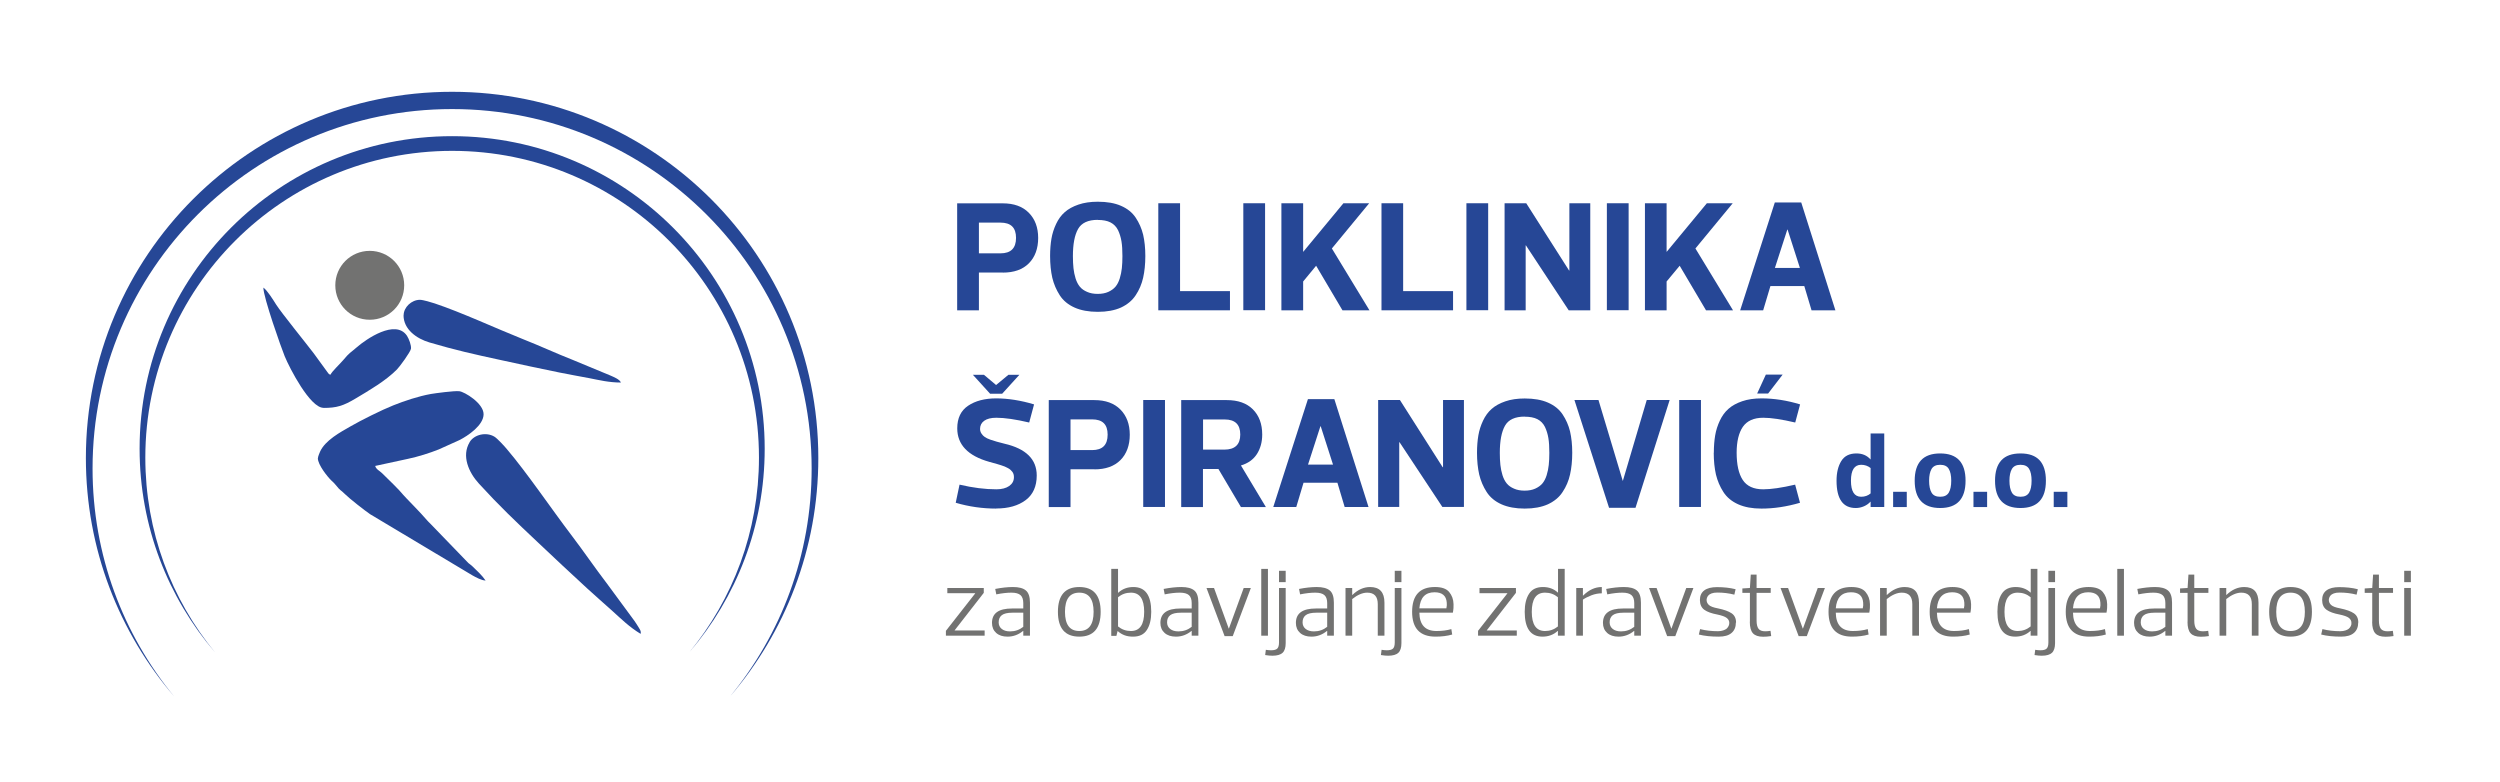 <?xml version="1.0" encoding="UTF-8"?>
<svg xmlns="http://www.w3.org/2000/svg" xmlns:xlink="http://www.w3.org/1999/xlink" id="Layer_2" data-name="Layer 2" viewBox="0 0 262 82">
  <defs>
    <style>
      .cls-1, .cls-2 {
        fill: none;
      }

      .cls-3, .cls-4 {
        fill: #727271;
      }

      .cls-5, .cls-6 {
        fill: #264796;
      }

      .cls-6, .cls-4 {
        fill-rule: evenodd;
      }

      .cls-2 {
        clip-path: url(#clippath);
      }
    </style>
    <clipPath id="clippath">
      <rect class="cls-1" width="262" height="82"></rect>
    </clipPath>
  </defs>
  <g id="Layer_1-2" data-name="Layer 1">
    <g class="cls-2">
      <path class="cls-4" d="m38.75,26.29c1.99,0,3.61,1.61,3.61,3.61s-1.61,3.61-3.61,3.61-3.61-1.61-3.61-3.61,1.61-3.61,3.61-3.61"></path>
      <path class="cls-5" d="m47.38,15.81c17.76,0,32.16,14.39,32.16,32.15,0,7.74-2.74,14.85-7.3,20.4,4.92-5.73,7.9-13.18,7.9-21.33,0-18.09-14.67-32.76-32.76-32.76S14.63,28.92,14.63,47.02c0,8.15,2.98,15.61,7.9,21.34-4.56-5.55-7.3-12.65-7.3-20.4,0-17.75,14.4-32.15,32.16-32.15"></path>
      <path class="cls-5" d="m47.38,11.43c20.81,0,37.68,16.86,37.68,37.67,0,9.07-3.21,17.39-8.56,23.9,5.77-6.72,9.26-15.45,9.26-25,0-21.2-17.19-38.38-38.38-38.38S9,26.8,9,48c0,9.55,3.49,18.29,9.26,25-5.35-6.5-8.56-14.83-8.56-23.9,0-20.8,16.87-37.67,37.68-37.67"></path>
      <path class="cls-6" d="m33.31,48.02c0,.69,1.02,1.96,1.43,2.35.17.16.3.27.44.45.56.7.46.45.97.96.47.47,2.07,1.72,2.64,2.11l10.72,6.41c.34.19.95.53,1.38.54-.34-.51-.93-1.06-1.39-1.5-.17-.17-.24-.18-.41-.33l-4.01-4.15c-.12-.12-.22-.21-.33-.34-.65-.78-2.34-2.46-2.51-2.68-.36-.47-1.64-1.7-2.2-2.25-.25-.25-.63-.4-.72-.76l3.42-.74c1.06-.22,2.29-.61,3.24-.99l2.15-.97c.92-.46,2.55-1.57,2.55-2.72s-2.01-2.36-2.55-2.41c-.53-.06-2.5.21-2.98.29-1.32.24-2.75.72-3.93,1.19-1.19.47-3.43,1.59-4.48,2.2-1.08.62-2.66,1.46-3.2,2.66-.05.12-.22.51-.22.67"></path>
      <path class="cls-6" d="m33.91,42.75c1.37,0,2.06-.21,3.38-1,1.42-.85,3.12-1.83,4.31-3.03.28-.28,1.41-1.82,1.47-2.17.05-.35-.21-1.04-.42-1.36-1.2-1.79-4.3.37-5.24,1.19-.73.64-.73.51-1.45,1.37-.29.35-1.25,1.25-1.31,1.51-.22-.06-.1.02-.27-.17l-1.5-2.06c-.78-1.03-3.38-4.23-3.94-5.11-.3-.48-.94-1.51-1.34-1.78,0,1.02,1.87,6.3,2.23,7.18.53,1.29,2.67,5.42,4.07,5.42"></path>
      <path class="cls-6" d="m42.29,33.04c0,1.48,1.37,2.45,2.72,2.85,2.68.79,4.67,1.24,7.5,1.85,2,.43,4.11.9,6.12,1.3,1.05.21,2.1.4,3.12.59,1.07.21,2.08.46,3.32.46-.12-.34-.78-.59-1.11-.74l-3.93-1.63c-1.76-.69-3.45-1.48-5.23-2.18-2.81-1.12-6.45-2.81-9.24-3.74-.3-.1-1.22-.38-1.55-.38-.88,0-1.71.78-1.71,1.63"></path>
      <path class="cls-6" d="m49.22,46.34c-.87,1.44-.1,3.17.97,4.34,2.13,2.33,3.8,3.92,6.18,6.16,1.68,1.58,3.45,3.26,5.16,4.82.9.82,1.8,1.61,2.67,2.39.91.82,1.75,1.66,2.94,2.38.05-.25-.01-.36-.21-.68-.15-.24-.29-.47-.44-.68l-2.85-3.87c-1.3-1.7-2.48-3.44-3.79-5.16-2.07-2.72-4.6-6.47-6.76-9.01-.23-.27-.96-1.08-1.28-1.27-.85-.51-2.1-.24-2.6.58"></path>
      <path class="cls-5" d="m102.59,23.33v3.22h2.26c1.09,0,1.63-.54,1.63-1.62s-.54-1.6-1.63-1.6h-2.26Zm2.51,5.23h-2.51v3.96h-2.28v-11.21h4.78c1.17,0,2.08.33,2.73.99.65.66.98,1.54.98,2.64s-.33,2.01-.98,2.66c-.65.65-1.56.97-2.73.97Z"></path>
      <path class="cls-5" d="m117.48,32.23c-.67.3-1.48.45-2.43.45s-1.77-.15-2.44-.45c-.67-.3-1.19-.73-1.55-1.29-.36-.56-.62-1.17-.78-1.83-.15-.67-.23-1.43-.23-2.28,0-.67.05-1.28.14-1.81.09-.54.26-1.06.49-1.55.23-.49.53-.91.91-1.24.37-.33.85-.59,1.43-.79.58-.2,1.26-.3,2.03-.3.96,0,1.77.14,2.43.43.67.29,1.18.7,1.54,1.24.36.54.62,1.13.78,1.78.15.65.23,1.4.23,2.24s-.08,1.62-.23,2.28c-.15.66-.41,1.28-.78,1.83-.36.55-.88.98-1.54,1.29m-2.43-9.19c-1.02,0-1.71.32-2.07.96-.36.64-.54,1.58-.54,2.84,0,.48.02.91.06,1.27.04.36.11.72.22,1.07s.26.64.45.87c.19.23.45.41.76.54.31.14.68.21,1.11.21s.8-.07,1.11-.21c.31-.14.56-.32.75-.54.19-.23.34-.51.45-.87s.18-.71.22-1.07c.04-.36.06-.79.06-1.27,0-.62-.03-1.13-.1-1.55-.07-.42-.19-.81-.36-1.17-.18-.36-.44-.63-.79-.81-.35-.18-.8-.26-1.34-.26Z"></path>
      <polygon class="cls-5" points="121.39 21.3 123.67 21.3 123.67 30.51 128.9 30.51 128.9 32.52 121.39 32.52 121.39 21.3"></polygon>
      <rect class="cls-5" x="130.3" y="21.3" width="2.28" height="11.21"></rect>
      <polygon class="cls-5" points="136.57 21.3 136.57 26.4 140.79 21.3 143.49 21.3 139.58 26.04 143.52 32.52 140.69 32.52 137.93 27.85 136.57 29.5 136.57 32.52 134.29 32.52 134.29 21.3 136.57 21.3"></polygon>
      <polygon class="cls-5" points="144.78 21.3 147.05 21.3 147.05 30.51 152.28 30.51 152.28 32.52 144.78 32.52 144.78 21.3"></polygon>
      <rect class="cls-5" x="153.68" y="21.3" width="2.28" height="11.21"></rect>
      <polygon class="cls-5" points="159.89 32.52 157.68 32.52 157.68 21.3 159.95 21.3 164.44 28.35 164.47 28.35 164.47 21.3 166.66 21.3 166.66 32.52 164.4 32.52 159.92 25.72 159.89 25.72 159.89 32.52"></polygon>
      <rect class="cls-5" x="168.4" y="21.3" width="2.28" height="11.21"></rect>
      <polygon class="cls-5" points="174.66 21.3 174.66 26.4 178.88 21.3 181.59 21.3 177.68 26.04 181.62 32.52 178.79 32.52 176.03 27.85 174.66 29.5 174.66 32.52 172.39 32.52 172.39 21.3 174.66 21.3"></polygon>
      <path class="cls-5" d="m187.34,24.06h-.03l-1.3,4.02h2.62l-1.29-4.02Zm2.51,8.46l-.76-2.54h-3.55l-.76,2.54h-2.41l3.63-11.3h2.77l3.58,11.3h-2.51Z"></path>
      <path class="cls-5" d="m103.12,39.28l1.27,1.07,1.29-1.07h1.15l-1.8,1.98h-1.27l-1.8-1.98h1.15Zm1.29,14.02c-1.44,0-2.86-.2-4.25-.61l.4-1.9c1.4.33,2.68.49,3.86.49.57,0,1.02-.12,1.35-.35.33-.24.49-.54.49-.92,0-.11-.01-.21-.04-.31-.03-.1-.07-.19-.14-.27-.07-.08-.13-.15-.2-.21-.07-.06-.16-.12-.28-.18-.12-.06-.23-.11-.31-.15-.09-.04-.21-.08-.37-.13-.16-.05-.29-.09-.39-.12-.1-.03-.24-.07-.43-.12-.19-.06-.33-.09-.43-.12-2.23-.63-3.35-1.8-3.35-3.51,0-1.07.38-1.86,1.14-2.37.76-.51,1.74-.77,2.95-.77s2.57.21,3.96.63l-.51,1.9c-1.41-.33-2.56-.5-3.45-.5-.56,0-.98.11-1.27.32-.29.21-.43.5-.43.85,0,.18.05.34.15.49.1.15.21.27.35.36.13.09.33.19.59.28.26.09.49.16.67.21.18.05.45.12.8.21,2.25.52,3.38,1.63,3.38,3.33,0,1.14-.39,2.01-1.17,2.59-.78.58-1.8.87-3.07.87Z"></path>
      <path class="cls-5" d="m112.19,43.95v3.22h2.26c1.09,0,1.63-.54,1.63-1.62s-.54-1.6-1.63-1.6h-2.26Zm2.51,5.23h-2.51v3.96h-2.28v-11.21h4.78c1.17,0,2.08.33,2.73.99.65.66.98,1.54.98,2.64s-.33,2.01-.98,2.66c-.65.65-1.56.97-2.73.97Z"></path>
      <rect class="cls-5" x="119.81" y="41.92" width="2.28" height="11.21"></rect>
      <path class="cls-5" d="m126.08,43.95v3.17h2.23c1.11,0,1.67-.53,1.67-1.58s-.54-1.58-1.63-1.58h-2.26Zm6.61,9.19h-2.64l-2.36-3.99h-1.62v3.99h-2.28v-11.21h4.78c1.17,0,2.08.32,2.73.97.65.65.98,1.53.98,2.64,0,.79-.19,1.47-.56,2.05-.37.57-.93.97-1.67,1.19l2.62,4.37Z"></path>
      <path class="cls-5" d="m138.41,44.67h-.03l-1.3,4.02h2.62l-1.29-4.02Zm2.51,8.46l-.76-2.54h-3.55l-.76,2.54h-2.41l3.63-11.3h2.77l3.58,11.3h-2.51Z"></path>
      <polygon class="cls-5" points="146.64 53.13 144.43 53.13 144.43 41.92 146.71 41.92 151.19 48.96 151.23 48.96 151.23 41.92 153.42 41.92 153.42 53.13 151.16 53.13 146.67 46.34 146.64 46.34 146.64 53.13"></polygon>
      <path class="cls-5" d="m162.22,52.85c-.67.3-1.48.45-2.43.45s-1.77-.15-2.44-.45c-.67-.3-1.19-.73-1.55-1.29-.36-.56-.62-1.17-.78-1.83-.15-.67-.23-1.43-.23-2.28,0-.67.05-1.28.14-1.81.09-.54.26-1.06.49-1.55.23-.49.53-.91.91-1.24.37-.33.85-.59,1.43-.79.58-.2,1.26-.3,2.03-.3.96,0,1.77.14,2.43.43.67.29,1.18.7,1.54,1.24.36.54.62,1.13.78,1.78.15.65.23,1.4.23,2.24s-.08,1.62-.23,2.28c-.15.67-.41,1.28-.78,1.83-.36.56-.88.98-1.54,1.29m-2.43-9.19c-1.02,0-1.71.32-2.07.96-.36.64-.54,1.58-.54,2.84,0,.48.02.91.06,1.27.04.36.11.72.22,1.07.11.35.26.64.45.87.19.23.45.41.76.54.31.14.68.21,1.11.21s.8-.07,1.11-.21c.31-.14.56-.32.75-.54.19-.23.34-.51.45-.87.11-.35.18-.71.22-1.07.04-.36.06-.79.06-1.27,0-.62-.03-1.13-.1-1.55-.07-.42-.19-.81-.36-1.17-.18-.36-.44-.63-.79-.81-.35-.18-.8-.26-1.34-.26Z"></path>
      <polygon class="cls-5" points="170.06 50.38 170.08 50.38 172.58 41.92 174.98 41.92 171.4 53.22 168.63 53.22 165 41.92 167.52 41.92 170.06 50.38"></polygon>
      <rect class="cls-5" x="175.98" y="41.92" width="2.28" height="11.21"></rect>
      <path class="cls-5" d="m186.82,39.26l-1.52,1.98h-1.15l.91-1.98h1.76Zm-7.21,8.18c0-.67.05-1.28.14-1.81.09-.54.26-1.06.49-1.55.23-.49.53-.91.91-1.24.37-.33.85-.59,1.43-.79.58-.2,1.26-.3,2.03-.3,1.31,0,2.66.21,4.04.63l-.51,1.9c-1.41-.33-2.52-.5-3.35-.5-.99,0-1.7.32-2.14.95-.43.63-.65,1.54-.65,2.71,0,1.25.21,2.21.64,2.86.43.65,1.14.98,2.14.98.82,0,1.94-.16,3.35-.49l.51,1.9c-1.4.41-2.74.61-4.04.61-.96,0-1.77-.15-2.44-.45-.67-.3-1.19-.73-1.55-1.29-.36-.56-.62-1.17-.78-1.83-.15-.67-.23-1.43-.23-2.28Z"></path>
      <path class="cls-5" d="m193.98,50.38c0,1.12.36,1.68,1.07,1.68.39,0,.72-.12.99-.35v-2.66c-.29-.23-.62-.34-.99-.34-.71,0-1.07.56-1.07,1.67m2.06,2.75v-.55h-.02c-.18.2-.4.36-.68.48-.28.12-.56.18-.86.18-1.34,0-2.01-.95-2.01-2.86,0-.85.17-1.54.5-2.07.33-.53.86-.79,1.59-.79.61,0,1.1.21,1.46.62h.02v-2.71h1.43v7.7h-1.43Z"></path>
      <rect class="cls-5" x="198.4" y="51.54" width="1.43" height="1.6"></rect>
      <path class="cls-5" d="m203.33,53.24c-1.78,0-2.67-.95-2.67-2.86s.89-2.86,2.67-2.86,2.66.95,2.66,2.86-.89,2.86-2.66,2.86m.9-4.1c-.17-.29-.47-.43-.9-.43s-.72.14-.9.43c-.17.29-.26.7-.26,1.24s.09.97.26,1.25c.17.29.47.43.9.43s.72-.14.9-.43c.17-.29.26-.7.26-1.25s-.09-.96-.26-1.24Z"></path>
      <rect class="cls-5" x="206.82" y="51.54" width="1.43" height="1.6"></rect>
      <path class="cls-5" d="m211.75,53.24c-1.78,0-2.67-.95-2.67-2.86s.89-2.86,2.67-2.86,2.66.95,2.66,2.86-.89,2.86-2.66,2.86m.9-4.1c-.17-.29-.47-.43-.9-.43s-.72.14-.9.43c-.17.29-.26.7-.26,1.24s.09.97.26,1.25c.17.29.47.43.9.43s.72-.14.9-.43c.17-.29.26-.7.26-1.25s-.09-.96-.26-1.24Z"></path>
      <rect class="cls-5" x="215.23" y="51.54" width="1.43" height="1.6"></rect>
      <polygon class="cls-3" points="103.1 61.62 103.1 62.13 100.05 66.05 100.05 66.07 103.19 66.07 103.19 66.62 99.13 66.62 99.13 66.11 102.2 62.19 102.2 62.17 99.28 62.17 99.28 61.62 103.1 61.62"></polygon>
      <path class="cls-3" d="m106.01,62.11c-.47,0-1,.06-1.6.18l-.11-.57c.68-.13,1.3-.2,1.86-.2.61,0,1.07.12,1.35.36.29.24.43.67.43,1.28v3.46h-.7v-.5h-.02c-.49.4-1.03.6-1.63.6-.5,0-.9-.13-1.19-.39-.29-.26-.44-.61-.44-1.05,0-1.01.7-1.51,2.1-1.51h1.18v-.57c0-.38-.1-.66-.29-.83-.19-.17-.51-.26-.95-.26m1.24,3.58v-1.48h-1.14c-.52,0-.89.09-1.11.26-.22.17-.33.42-.33.75,0,.29.11.52.32.69.21.17.5.26.87.26.53,0,.99-.16,1.39-.48Z"></path>
      <path class="cls-3" d="m115.35,64.12c0,1.73-.75,2.6-2.24,2.6s-2.24-.87-2.24-2.6.75-2.6,2.24-2.6,2.24.87,2.24,2.6m-.74,0c0-1.34-.5-2.01-1.5-2.01s-1.5.67-1.5,2.01.5,2.01,1.5,2.01,1.5-.67,1.5-2.01Z"></path>
      <path class="cls-3" d="m118.52,66.13c.93,0,1.39-.67,1.39-2.01s-.46-2.01-1.39-2.01c-.51,0-.96.16-1.35.48v3.06c.39.32.84.48,1.35.48m-1.35-6.51v2.5h.02c.43-.4.96-.6,1.59-.6,1.25,0,1.87.87,1.87,2.6,0,.79-.15,1.43-.46,1.9-.3.47-.78.7-1.45.7s-1.16-.19-1.6-.58h-.02l-.12.5h-.54v-7.02h.7Z"></path>
      <path class="cls-3" d="m123.66,62.11c-.47,0-1,.06-1.6.18l-.11-.57c.68-.13,1.3-.2,1.86-.2.61,0,1.06.12,1.35.36.29.24.43.67.43,1.28v3.46h-.7v-.5h-.02c-.49.4-1.03.6-1.63.6-.5,0-.9-.13-1.19-.39-.29-.26-.44-.61-.44-1.05,0-1.01.7-1.51,2.1-1.51h1.18v-.57c0-.38-.1-.66-.29-.83-.19-.17-.51-.26-.95-.26m1.24,3.58v-1.48h-1.14c-.52,0-.89.09-1.11.26-.22.17-.33.42-.33.75,0,.29.11.52.32.69.21.17.5.26.87.26.53,0,.99-.16,1.39-.48Z"></path>
      <polygon class="cls-3" points="129.19 66.67 128.34 66.67 126.44 61.62 127.23 61.62 128.77 65.87 128.79 65.87 130.34 61.62 131.09 61.62 129.19 66.67"></polygon>
      <rect class="cls-3" x="132.18" y="59.62" width=".7" height="7"></rect>
      <path class="cls-3" d="m134.04,59.82h.7v1.19h-.7v-1.19Zm.7,1.8v5.78c0,.47-.11.81-.32,1.01-.21.2-.57.31-1.07.31-.21,0-.46-.02-.76-.07l.07-.55c.19.03.37.05.54.05.32,0,.54-.06.66-.18.12-.12.18-.33.18-.64v-5.71h.7Z"></path>
      <path class="cls-3" d="m137.85,62.11c-.47,0-1,.06-1.6.18l-.11-.57c.68-.13,1.3-.2,1.86-.2.61,0,1.07.12,1.36.36.29.24.43.67.43,1.28v3.46h-.7v-.5h-.02c-.49.4-1.03.6-1.63.6-.5,0-.9-.13-1.19-.39-.29-.26-.44-.61-.44-1.05,0-1.01.7-1.51,2.1-1.51h1.18v-.57c0-.38-.1-.66-.29-.83-.19-.17-.51-.26-.95-.26m1.24,3.58v-1.48h-1.14c-.52,0-.89.09-1.11.26-.22.17-.33.42-.33.75,0,.29.11.52.32.69.21.17.5.26.87.26.53,0,.99-.16,1.39-.48Z"></path>
      <path class="cls-3" d="m141.71,62.78v3.84h-.7v-5h.7v.73h.02c.57-.55,1.19-.83,1.86-.83,1,0,1.5.55,1.5,1.64v3.46h-.7v-3.31c0-.8-.37-1.2-1.1-1.2-.49,0-1.01.22-1.58.67"></path>
      <path class="cls-3" d="m146.17,59.82h.7v1.19h-.7v-1.19Zm.7,1.8v5.78c0,.47-.11.81-.32,1.01-.21.2-.57.31-1.07.31-.21,0-.46-.02-.76-.07l.07-.55c.19.03.37.05.54.05.32,0,.54-.06.66-.18.12-.12.18-.33.18-.64v-5.71h.7Z"></path>
      <path class="cls-3" d="m150.34,62.07c-.97,0-1.5.56-1.59,1.68h2.83c.05-.21.06-.41.04-.59-.05-.73-.48-1.09-1.28-1.09m1.92,2.14h-3.51c.02,1.28.62,1.92,1.79,1.92.6,0,1.12-.07,1.56-.2l.09.57c-.52.15-1.1.22-1.75.22-1.63,0-2.45-.87-2.45-2.6s.8-2.6,2.39-2.6c.7,0,1.2.17,1.49.52.29.35.45.77.46,1.28.01.23,0,.53-.07.89Z"></path>
      <polygon class="cls-3" points="158.87 61.62 158.87 62.13 155.82 66.05 155.82 66.07 158.96 66.07 158.96 66.62 154.9 66.62 154.9 66.11 157.97 62.19 157.97 62.17 155.05 62.17 155.05 61.62 158.87 61.62"></polygon>
      <path class="cls-3" d="m161.92,62.11c-.93,0-1.39.67-1.39,2.01s.46,2.01,1.39,2.01c.51,0,.96-.16,1.35-.48v-3.06c-.39-.32-.84-.48-1.35-.48m1.35,4.51v-.5h-.02c-.43.4-.97.6-1.6.6-1.24,0-1.86-.87-1.86-2.6,0-.79.15-1.43.46-1.9.3-.47.79-.7,1.45-.7.62,0,1.14.19,1.56.58h.02v-2.48h.7v7h-.7Z"></path>
      <path class="cls-3" d="m165.89,62.85v3.77h-.7v-5h.7v.8h.02c.6-.6,1.25-.9,1.96-.9v.66c-.36,0-.72.07-1.07.2-.36.14-.66.29-.91.46"></path>
      <path class="cls-3" d="m170.04,62.11c-.47,0-1,.06-1.6.18l-.11-.57c.68-.13,1.3-.2,1.86-.2.61,0,1.07.12,1.35.36.29.24.43.67.43,1.28v3.46h-.7v-.5h-.02c-.49.4-1.03.6-1.63.6-.5,0-.9-.13-1.19-.39-.29-.26-.44-.61-.44-1.05,0-1.01.7-1.51,2.1-1.51h1.18v-.57c0-.38-.1-.66-.29-.83-.19-.17-.51-.26-.95-.26m1.24,3.58v-1.48h-1.14c-.52,0-.89.09-1.11.26-.22.17-.33.42-.33.75,0,.29.11.52.32.69.21.17.5.26.87.26.53,0,.99-.16,1.39-.48Z"></path>
      <polygon class="cls-3" points="175.57 66.67 174.72 66.67 172.82 61.62 173.61 61.62 175.15 65.87 175.17 65.87 176.72 61.62 177.47 61.62 175.57 66.67"></polygon>
      <path class="cls-3" d="m181.92,65.24c0,.47-.15.84-.46,1.1-.31.26-.75.38-1.33.38-.81,0-1.5-.07-2.09-.22l.13-.57c.58.15,1.21.22,1.88.22.2,0,.38-.03.53-.08.15-.05.27-.11.35-.17.08-.07.14-.14.19-.23.05-.09.08-.16.09-.22.01-.06.02-.12.02-.17,0-.21-.09-.38-.27-.52-.18-.14-.51-.26-.99-.36-.59-.11-1.04-.27-1.35-.49-.31-.22-.47-.57-.47-1.03,0-.44.15-.78.46-1.01.31-.23.75-.34,1.33-.34.71,0,1.36.07,1.95.22l-.13.57c-.58-.15-1.17-.22-1.78-.22-.25,0-.45.03-.61.09-.16.06-.28.14-.35.23-.07.09-.11.17-.13.24-.02.07-.04.14-.04.2,0,.21.08.39.24.54.16.15.48.27.96.36.63.13,1.11.3,1.42.51.31.21.47.53.47.98"></path>
      <path class="cls-3" d="m183.39,65.15v-3.02h-.79v-.46l.79-.05.09-1.4h.61v1.4h1.48v.51h-1.48v2.91c0,.39.07.67.2.85s.37.27.71.27c.17,0,.36-.02.55-.05l.07.55c-.31.05-.59.07-.84.07-.49,0-.85-.12-1.07-.36-.22-.24-.33-.64-.33-1.21"></path>
      <polygon class="cls-3" points="189.35 66.67 188.5 66.67 186.6 61.62 187.39 61.62 188.93 65.87 188.95 65.87 190.5 61.62 191.25 61.62 189.35 66.67"></polygon>
      <path class="cls-3" d="m193.98,62.07c-.97,0-1.5.56-1.59,1.68h2.83c.05-.21.06-.41.04-.59-.05-.73-.48-1.09-1.28-1.09m1.92,2.14h-3.51c.02,1.28.62,1.92,1.79,1.92.6,0,1.12-.07,1.56-.2l.09.57c-.52.15-1.1.22-1.75.22-1.63,0-2.45-.87-2.45-2.6s.8-2.6,2.39-2.6c.7,0,1.2.17,1.49.52.29.35.45.77.46,1.28.01.23,0,.53-.07.89Z"></path>
      <path class="cls-3" d="m197.73,62.78v3.84h-.7v-5h.7v.73h.02c.57-.55,1.19-.83,1.86-.83,1,0,1.5.55,1.5,1.64v3.46h-.7v-3.31c0-.8-.37-1.2-1.1-1.2-.49,0-1.01.22-1.58.67"></path>
      <path class="cls-3" d="m204.58,62.07c-.97,0-1.5.56-1.59,1.68h2.83c.05-.21.06-.41.04-.59-.05-.73-.48-1.09-1.28-1.09m1.92,2.14h-3.51c.02,1.28.62,1.92,1.79,1.92.6,0,1.12-.07,1.56-.2l.09.57c-.52.15-1.1.22-1.75.22-1.63,0-2.45-.87-2.45-2.6s.8-2.6,2.39-2.6c.7,0,1.2.17,1.49.52.29.35.45.77.46,1.28.01.23,0,.53-.07.89Z"></path>
      <path class="cls-3" d="m211.46,62.11c-.93,0-1.39.67-1.39,2.01s.46,2.01,1.39,2.01c.51,0,.96-.16,1.35-.48v-3.06c-.39-.32-.84-.48-1.35-.48m1.35,4.51v-.5h-.02c-.43.4-.97.6-1.6.6-1.24,0-1.86-.87-1.86-2.6,0-.79.15-1.43.46-1.9.3-.47.79-.7,1.45-.7.62,0,1.14.19,1.56.58h.02v-2.48h.7v7h-.7Z"></path>
      <path class="cls-3" d="m214.67,59.82h.7v1.19h-.7v-1.19Zm.7,1.8v5.78c0,.47-.11.81-.32,1.01-.21.2-.57.31-1.07.31-.21,0-.46-.02-.76-.07l.07-.55c.19.03.37.05.54.05.32,0,.54-.06.66-.18.12-.12.18-.33.18-.64v-5.71h.7Z"></path>
      <path class="cls-3" d="m218.84,62.07c-.97,0-1.5.56-1.59,1.68h2.83c.05-.21.06-.41.04-.59-.05-.73-.48-1.09-1.28-1.09m1.92,2.14h-3.51c.02,1.28.62,1.92,1.79,1.92.6,0,1.12-.07,1.56-.2l.09.57c-.52.15-1.1.22-1.75.22-1.63,0-2.45-.87-2.45-2.6s.8-2.6,2.39-2.6c.7,0,1.2.17,1.49.52.29.35.45.77.46,1.28.01.23,0,.53-.07.89Z"></path>
      <rect class="cls-3" x="221.89" y="59.62" width=".7" height="7"></rect>
      <path class="cls-3" d="m225.7,62.11c-.47,0-1,.06-1.6.18l-.11-.57c.68-.13,1.3-.2,1.86-.2.61,0,1.06.12,1.35.36.29.24.43.67.43,1.28v3.46h-.7v-.5h-.02c-.49.4-1.03.6-1.63.6-.5,0-.9-.13-1.19-.39-.29-.26-.44-.61-.44-1.05,0-1.01.7-1.51,2.1-1.51h1.18v-.57c0-.38-.1-.66-.29-.83-.19-.17-.51-.26-.95-.26m1.24,3.58v-1.48h-1.14c-.52,0-.89.09-1.11.26-.22.17-.33.42-.33.75,0,.29.11.52.32.69.21.17.5.26.87.26.53,0,.99-.16,1.39-.48Z"></path>
      <path class="cls-3" d="m229.26,65.15v-3.02h-.79v-.46l.79-.05.09-1.4h.61v1.4h1.48v.51h-1.48v2.91c0,.39.07.67.2.85.13.18.37.27.71.27.17,0,.36-.02.55-.05l.07.55c-.31.05-.59.07-.84.07-.49,0-.85-.12-1.07-.36-.22-.24-.33-.64-.33-1.21"></path>
      <path class="cls-3" d="m233.31,62.78v3.84h-.7v-5h.7v.73h.02c.57-.55,1.19-.83,1.86-.83,1,0,1.5.55,1.5,1.64v3.46h-.7v-3.31c0-.8-.37-1.2-1.1-1.2-.49,0-1.01.22-1.58.67"></path>
      <path class="cls-3" d="m242.29,64.12c0,1.73-.75,2.6-2.24,2.6s-2.24-.87-2.24-2.6.75-2.6,2.24-2.6,2.24.87,2.24,2.6m-.74,0c0-1.34-.5-2.01-1.5-2.01s-1.5.67-1.5,2.01.5,2.01,1.5,2.01,1.5-.67,1.5-2.01Z"></path>
      <path class="cls-3" d="m247.14,65.24c0,.47-.15.84-.46,1.1-.31.26-.75.38-1.33.38-.81,0-1.5-.07-2.09-.22l.13-.57c.58.15,1.21.22,1.88.22.2,0,.38-.03.53-.08.15-.05.27-.11.34-.17.08-.07.14-.14.19-.23.05-.09.08-.16.09-.22.01-.06.01-.12.01-.17,0-.21-.09-.38-.26-.52-.18-.14-.51-.26-.99-.36-.59-.11-1.04-.27-1.35-.49-.31-.22-.47-.57-.47-1.03,0-.44.15-.78.46-1.01.31-.23.75-.34,1.33-.34.71,0,1.36.07,1.95.22l-.13.57c-.58-.15-1.17-.22-1.78-.22-.25,0-.45.03-.61.09-.16.06-.28.14-.35.23-.07.09-.11.17-.13.24-.02.07-.04.14-.04.2,0,.21.08.39.24.54.16.15.48.27.96.36.63.13,1.11.3,1.42.51.31.21.47.53.47.98"></path>
      <path class="cls-3" d="m248.61,65.15v-3.02h-.79v-.46l.79-.05.09-1.4h.61v1.4h1.48v.51h-1.48v2.91c0,.39.07.67.2.85s.37.27.71.27c.17,0,.36-.02.55-.05l.07.55c-.31.05-.59.07-.84.07-.49,0-.85-.12-1.07-.36-.22-.24-.33-.64-.33-1.21"></path>
      <path class="cls-3" d="m251.96,59.82h.7v1.19h-.7v-1.19Zm0,1.8h.7v5h-.7v-5Z"></path>
    </g>
  </g>
</svg>

